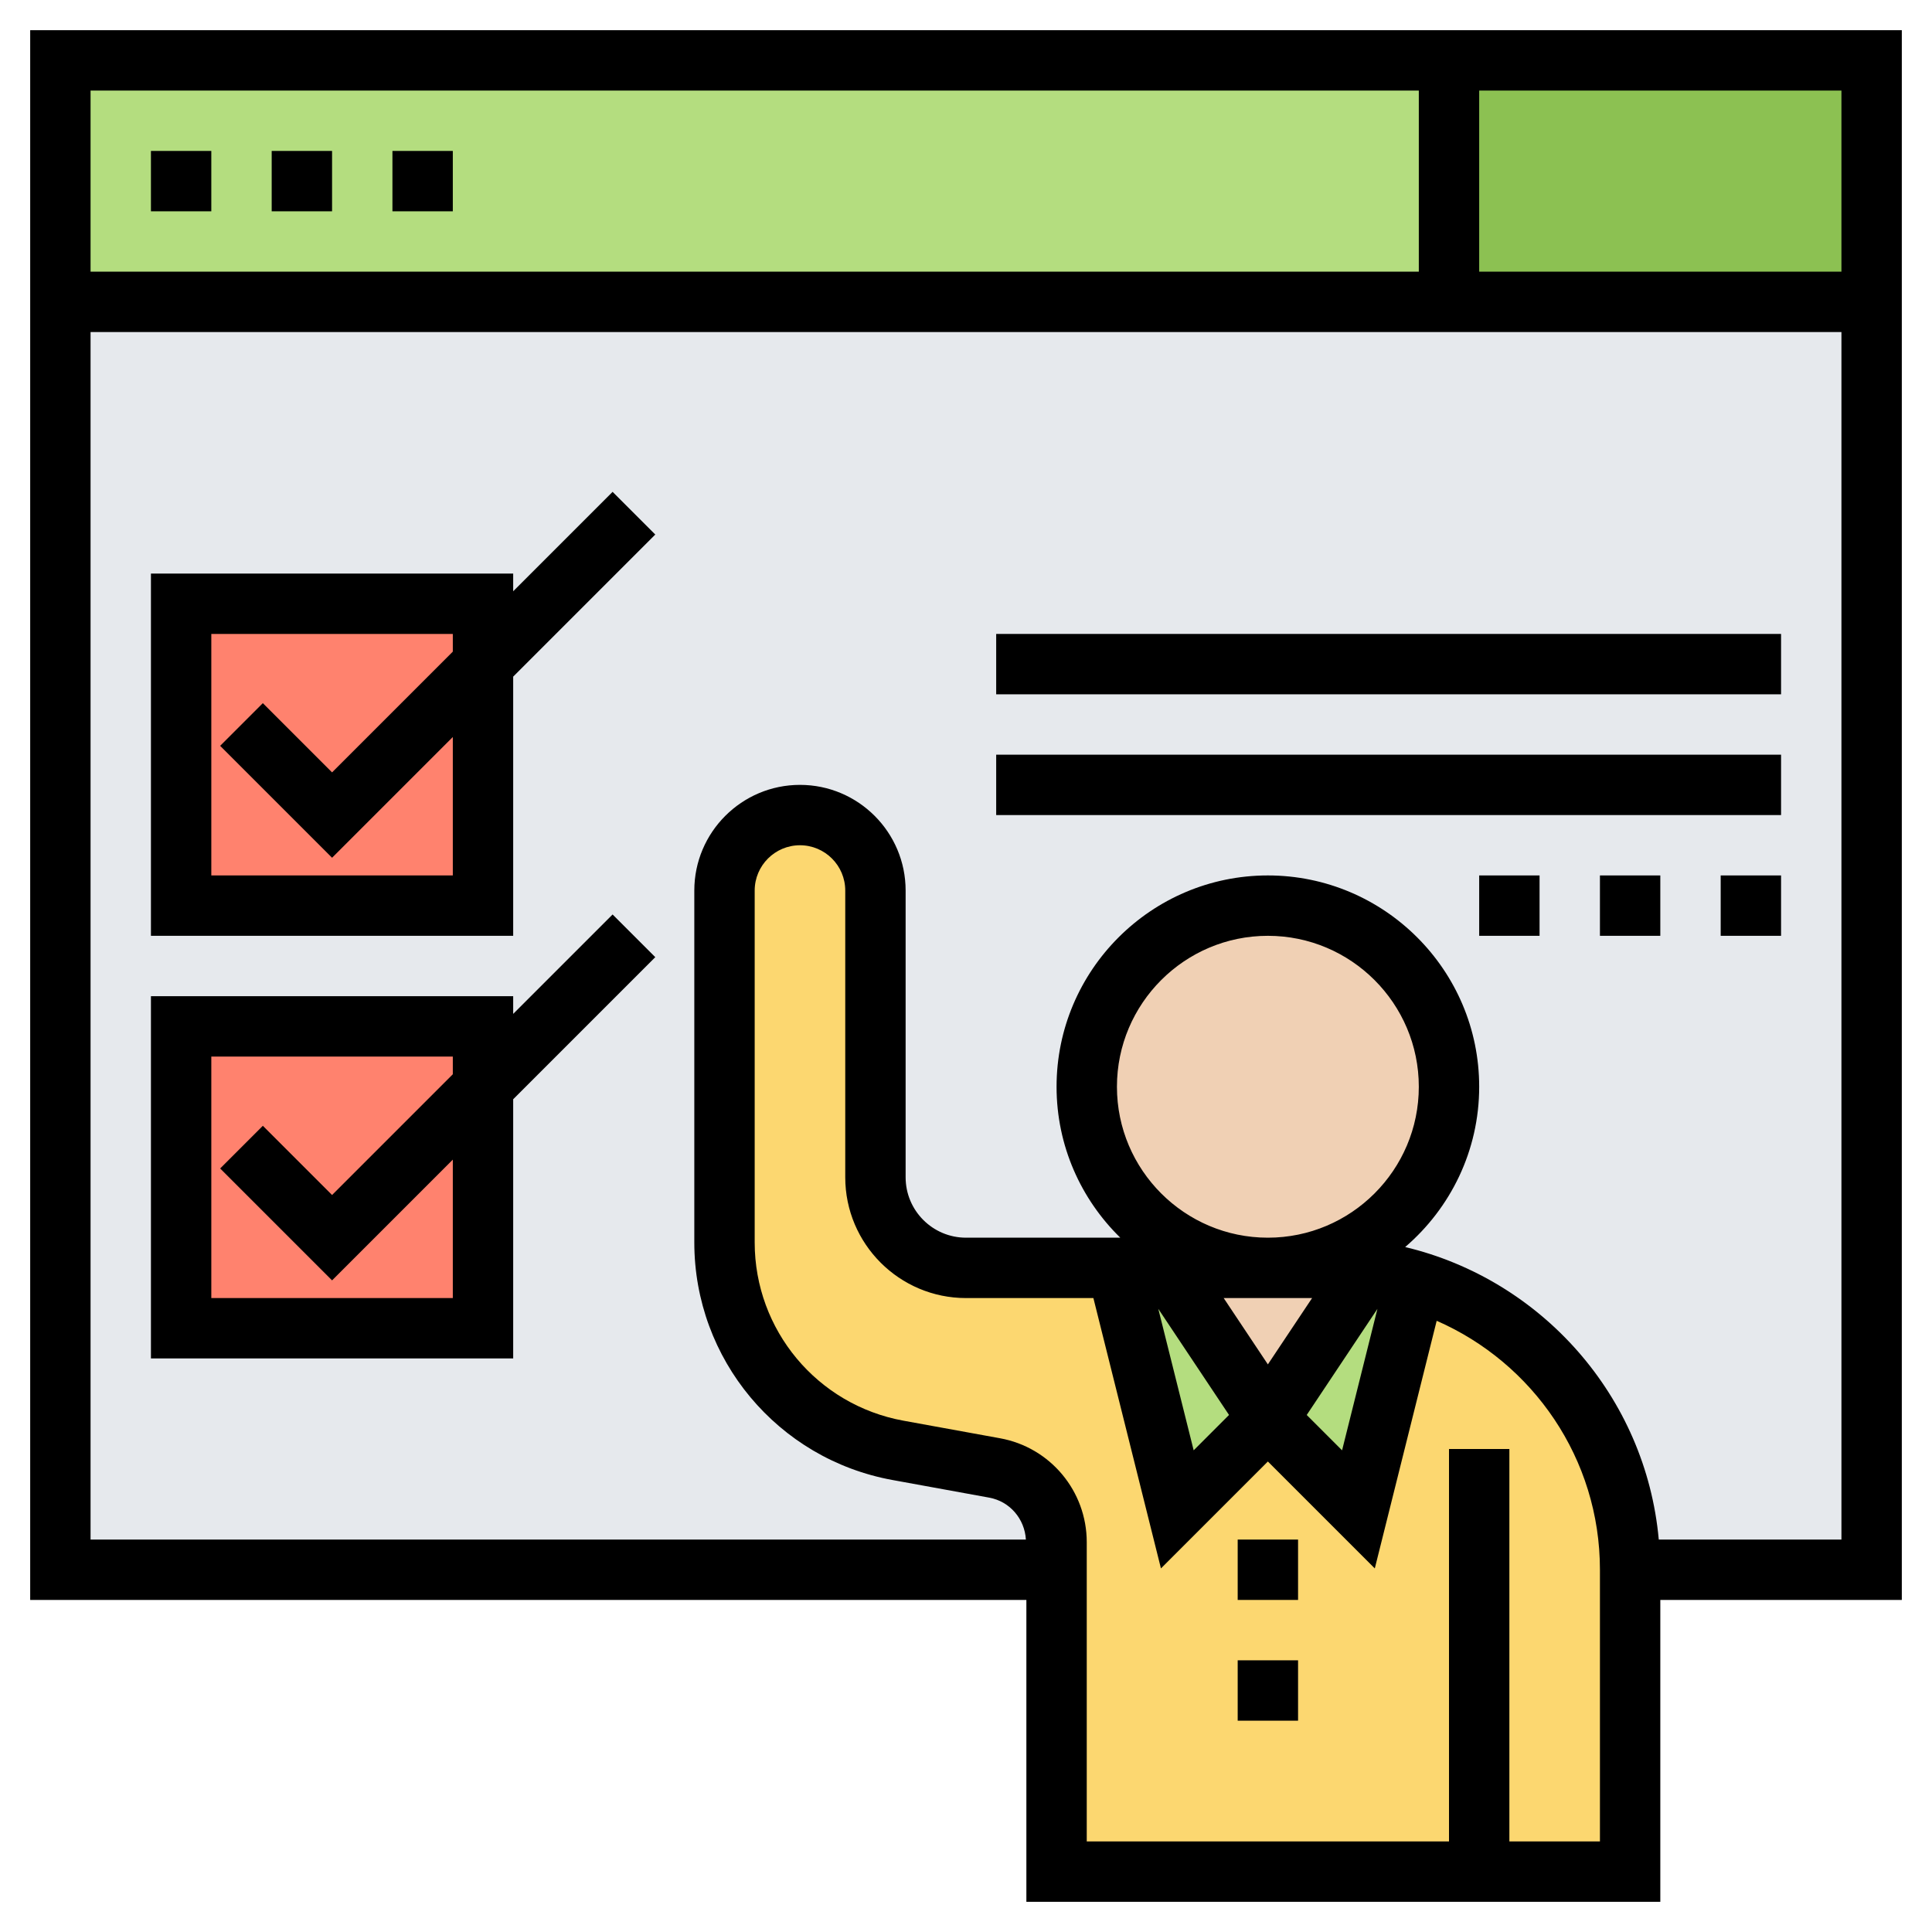 <svg id="Layer_35" enable-background="new 0 0 64 64" height="512" viewBox="0 0 64 64" width="512" xmlns="http://www.w3.org/2000/svg"><path d="m2 10h60v42h-60z" fill="#e6e9ed"/><path d="m42 47 3 3 1.89-7.57c4.11 1.24 7.11 5.06 7.11 9.57v10h-5-14v-10-.91c0-1.21-.86-2.25-2.05-2.46l-3.2-.58c-3.33-.61-5.75-3.51-5.75-6.89v-11.66c0-.69.28-1.32.73-1.77s1.08-.73 1.77-.73c1.38 0 2.5 1.12 2.5 2.5v9.5c0 1.66 1.34 3 3 3h5l2 8z" fill="#fcd770"/><path d="m46.89 42.43-1.89 7.57-3-3 3.27-4.91c.56.06 1.1.18 1.62.34z" fill="#b4dd7f"/><path d="m38.67 42 3.33 5-3 3-2-8z" fill="#b4dd7f"/><path d="m45.27 42.09-3.27 4.91-3.33-5h3.33 2c.43 0 .86.03 1.27.09z" fill="#f0d0b4"/><circle cx="42" cy="36" fill="#f0d0b4" r="6"/><path d="m16 36v8h-10v-10h10z" fill="#ff826e"/><path d="m16 22v8h-10v-10h10z" fill="#ff826e"/><path d="m48 2h14v8h-14z" fill="#8cc152"/><path d="m2 2h46v8h-46z" fill="#b4dd7f"/><path d="m63 1h-62v52h33v10h21v-10h8zm-2 8h-12v-6h12zm-14-6v6h-44v-6zm6 58h-3v-13h-2v13h-12v-9.913c0-1.693-1.209-3.142-2.874-3.443l-3.199-.582c-2.855-.52-4.927-3.002-4.927-5.904v-11.658c0-.827.673-1.5 1.5-1.5s1.5.673 1.5 1.5v9.5c0 2.206 1.794 4 4 4h4.22l2.238 8.956 3.542-3.542 3.542 3.542 2.05-8.203c3.179 1.39 5.408 4.561 5.408 8.247zm-16-25c0-2.757 2.243-5 5-5s5 2.243 5 5-2.243 5-5 5-5-2.243-5-5zm5 9.197-1.464-2.197h2.929zm-2.458 2.847-1.172-4.687 2.343 3.515zm6.087-4.686-1.171 4.686-1.171-1.171zm9.32 7.642c-.43-4.739-3.877-8.611-8.401-9.69 1.498-1.285 2.452-3.187 2.452-5.31 0-3.86-3.141-7-7-7s-7 3.14-7 7c0 1.958.81 3.728 2.111 5h-5.111c-1.103 0-2-.897-2-2v-9.5c0-1.93-1.57-3.5-3.5-3.5s-3.5 1.57-3.5 3.5v11.658c0 3.868 2.763 7.179 6.569 7.87l3.199.583c.684.124 1.175.703 1.216 1.389h-30.984v-40h58v40z"/><path d="m20.293 30.293-3.293 3.293v-.586h-12v12h12v-8.586l4.707-4.707zm-5.293 12.707h-8v-8h8v.586l-4 4-2.293-2.293-1.414 1.414 3.707 3.707 4-4z"/><path d="m17 19.586v-.586h-12v12h12v-8.586l4.707-4.707-1.414-1.414zm-2 9.414h-8v-8h8v.586l-4 4-2.293-2.293-1.414 1.414 3.707 3.707 4-4z"/><path d="m33 21h26v2h-26z"/><path d="m33 25h26v2h-26z"/><path d="m57 29h2v2h-2z"/><path d="m53 29h2v2h-2z"/><path d="m49 29h2v2h-2z"/><path d="m41 51h2v2h-2z"/><path d="m41 55h2v2h-2z"/><path d="m5 5h2v2h-2z"/><path d="m9 5h2v2h-2z"/><path d="m13 5h2v2h-2z"/></svg>